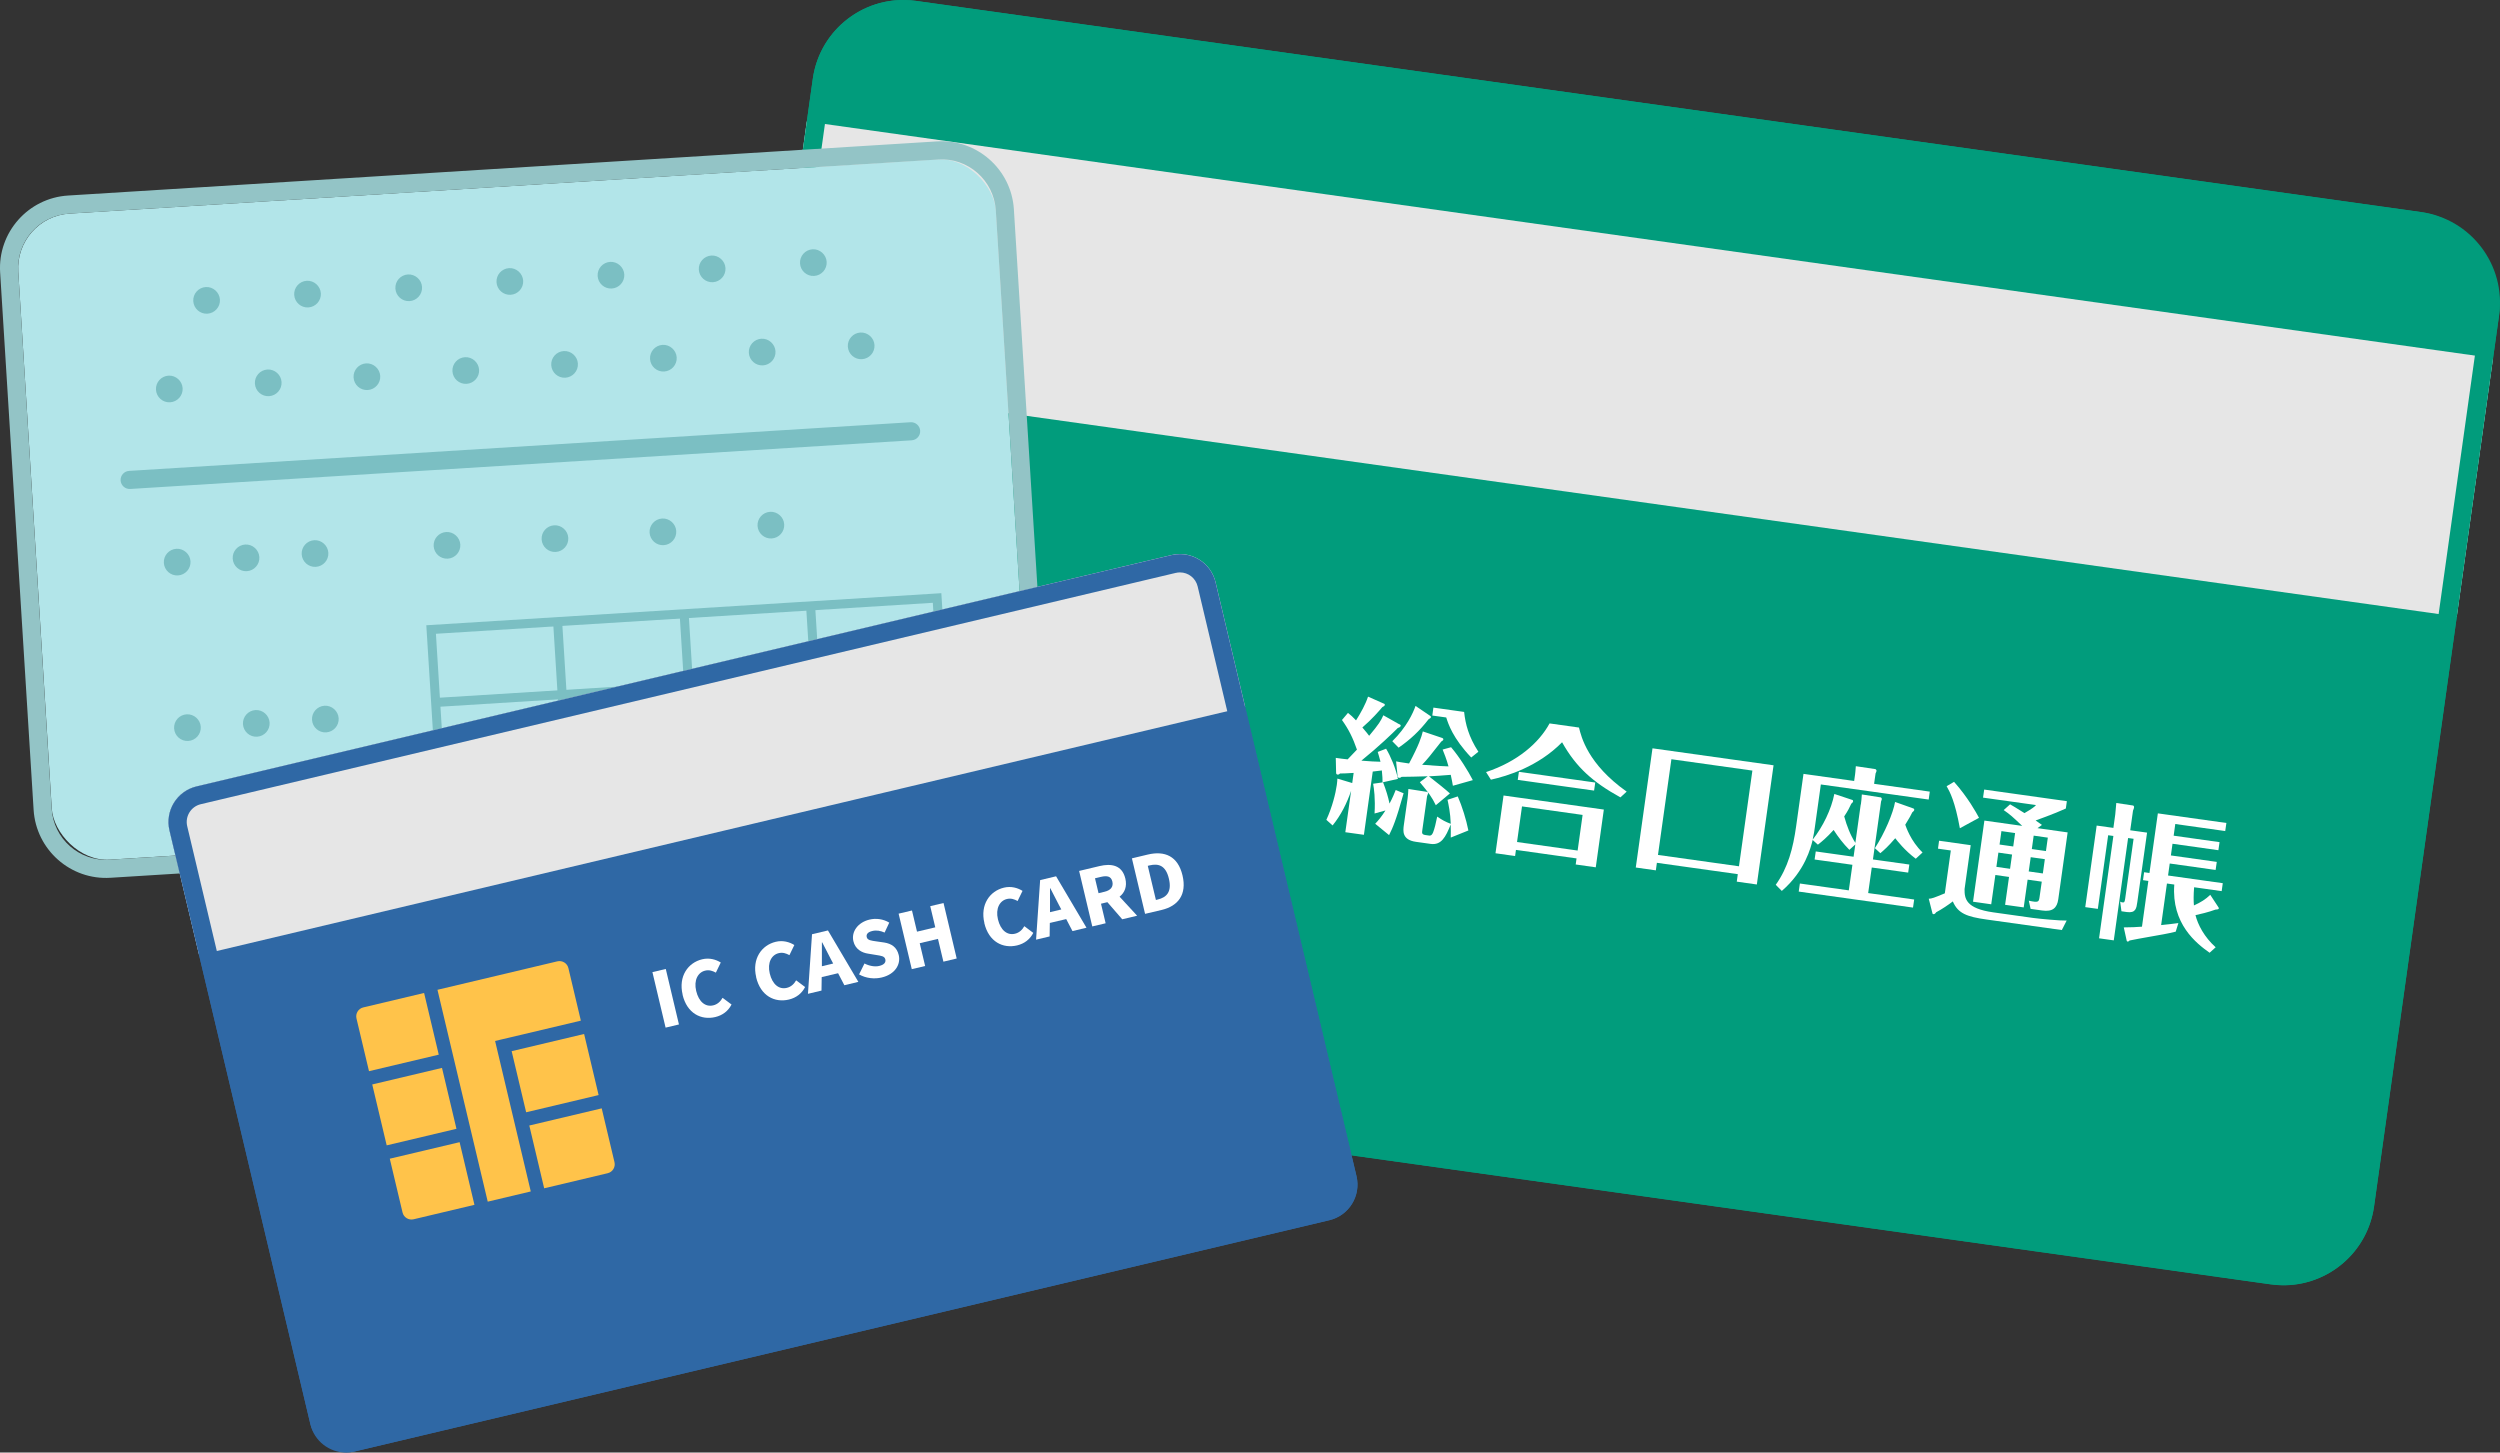 <?xml version="1.0" encoding="UTF-8"?><svg id="_レイヤー_2" xmlns="http://www.w3.org/2000/svg" viewBox="0 0 387.4 225.08"><rect x="0" y="0" width="387.4" height="225.08" fill="#333333" stroke="none"/><defs><style>.cls-1{fill:#019c7c;}.cls-1,.cls-2,.cls-3,.cls-4,.cls-5,.cls-6,.cls-7,.cls-8{stroke-width:0px;}.cls-2{fill:#7bbfc3;}.cls-3{fill:#b2e5e9;}.cls-4{fill:#93c4c6;}.cls-5{fill:#e6e6e6;}.cls-6{fill:#2f68a5;}.cls-7{fill:#ffc34a;}.cls-8{fill:#fff;}</style></defs><g id="_レイヤー_1-2"><rect class="cls-1" x="114.99" y="15.68" width="263.86" height="167.78" rx="14.17" ry="14.17" transform="translate(16.23 -33.34) rotate(7.99)"/><rect class="cls-5" x="120.94" y="36.94" width="263.86" height="40.44" transform="translate(10.39 -34.57) rotate(7.99)"/><path class="cls-8" d="M216.77,112.18c.23.12.3.16.28.29-.03.2-.27.28-.46.35-.77.78-2.91,2.85-5.63,5.05,1.42.11,2.12.16,2.96.17-.21-.81-.3-1.11-.43-1.52l1.3-.5c.7,1.17,1.51,3.06,1.83,4.68l-2.38.53c0-.5-.02-.96-.11-1.84-.46.05-1,.11-1.41.17l-1.37,9.8-2.88-.4.9-6.42c-.66,1.94-1.58,3.77-2.87,5.37l-.97-.87c.91-1.95,1.44-4.11,1.62-5.4.06-.45.08-.74.09-.99l2.3.69.22-1.57c-1.2.08-1.54.08-2.11.09-.21.2-.34.18-.39.17-.22-.03-.22-.21-.22-.37l-.05-2.22c.49.07,1.32.19,1.84.23.29-.3.96-1,1.44-1.51-.63-1.82-1.27-3.12-2.32-4.59l.93-1.1c.45.36.76.63,1.25,1.16.73-1.15,1.49-2.53,1.86-3.68l2.55,1.13s.06.08.05.14c-.02.16-.12.21-.39.36-.52.61-1.56,1.83-3.09,3.15.61.7.88,1.06,1.05,1.29,1.56-1.86,1.81-2.32,2.2-3.18l2.41,1.36ZM217.5,122.93c-1.19,4.28-1.68,5.33-2.25,6.48l-2.15-1.76c.46-.48.95-1.05,1.59-2.06l-1.69.47c.14-2.33-.09-3.89-.22-4.61l1.54-.22c.5,1.32.75,2.13,1,3.29.5-.93.75-1.58.96-2.1l1.23.51ZM221.69,110.96s.05.1.04.17c-.01.09-.04.15-.37.34-1.44,1.85-2.81,3.12-4.63,4.39l-.98-1c2.2-2.16,3.21-4.34,3.6-5.47l2.33,1.58ZM222.49,124.77c-.64-1.3-1.02-1.81-2.47-3.56l1.22-.92c-.92.03-3.55.1-4.05.09-.1.1-.23.17-.39.15-.2-.03-.23-.17-.23-.28l-.23-2.27c.4.08.57.13,2.01.33,1.55-2.91,1.92-4.11,2.13-4.97l2.9.98c.15.04.3.11.28.27-.02.13-.12.19-.32.32-1.61,2.08-2.27,2.87-2.97,3.6,2.21.17,3.48.24,4.09.25-.33-1.21-.68-2.01-.91-2.61l1.31-.36c1.29,1.5,2.67,3.73,3.37,5.1l-3.09.87c-.07-.47-.16-.84-.33-1.69-1.18.11-2.6.18-3.38.23.62.47,2.81,2.22,3.25,2.65l-2.2,1.84ZM225.89,123.4c.69,1.58,1.32,3.61,1.65,5.29l-2.73,1.1c.01-.73.01-1.23-.01-2.03-.78,1.97-1.46,3.24-3.11,3.01l-2.28-.32c-2.19-.31-1.99-1.72-1.87-2.61l.59-4.18c.04-.31.11-1.1.11-1.4l2.77.43c.13.02.31.04.28.27,0,.07-.14.35-.15.41l-.74,5.28c-.06.42-.09.67.49.75l.56.08c.4.06.54-.31.62-.48.24-.6.43-1.44.64-2.46.85.58,1.24.79,2.1,1.12-.06-1.7-.34-2.97-.5-3.72l1.6-.53ZM221.95,110.88l.17-1.23,4.76.67c.2,1.85.69,3.84,2.21,6.17l-1.11.89c-2.86-3-3.57-5.24-3.87-6.2l-2.17-.3Z"/><path class="cls-8" d="M244.68,112.74c.35,1.44,1.37,5.67,7.39,9.93l-.97.89c-4.25-2.35-6.85-4.63-9.04-8.54-3.72,3.79-8.51,5.24-11.03,5.8l-.75-1.18c4.88-1.62,8.21-4.53,9.84-7.54l4.56.64ZM234.91,131.71l-.13.94-3.04-.43,1.25-8.95,15.54,2.18-1.25,8.95-3.11-.44.13-.94-9.39-1.32ZM247.2,121.26l-.18,1.25-11.83-1.66.18-1.25,11.83,1.66ZM244.47,131.8l.77-5.52-9.39-1.32-.77,5.52,9.39,1.32Z"/><path class="cls-8" d="M256.75,133.71l-.16,1.16-3.11-.44,2.59-18.47,18.76,2.63-2.59,18.47-3.11-.44.16-1.16-12.55-1.76ZM269.47,134.24l2.08-14.83-12.55-1.76-2.08,14.83,12.55,1.76Z"/><path class="cls-8" d="M288.36,124.66c.07-.47.12-1.01.15-1.55l2.97.46s.14.16.13.25c0,.07-.09.28-.12.37l-1.26,8.99,5.64.79-.18,1.25-5.64-.79-.56,3.96,7.13,1-.18,1.25-17.71-2.48.18-1.25,7.58,1.06.56-3.96-5.86-.82.18-1.25,5.86.82.27-1.9-.92.83c-.96-.96-1.73-1.98-2.44-3.08-1.1,1.21-1.82,1.8-2.44,2.28l-.81-.73c-.28,1.15-1.17,4.78-4.78,7.9l-.94-.95c1.9-2.67,2.68-5.64,3.16-9.07l1.14-8.12,7.85,1.1.14-.98c0-.07.09-.65.12-1.31l3.02.45c.09.01.2.19.19.28-.02.11-.08.24-.15.39l-.23,1.61,8.63,1.21-.17,1.23-16.71-2.34-.93,6.64c-.08.6-.14.98-.34,1.91,1.58-1.99,2.89-4.68,3.36-7.08l2.85.95s.07.12.06.19c-.02.16-.2.31-.28.37-.26.56-.52,1.11-1.1,1.97.41,1.49.96,2.92,1.73,4.1l.83-5.95ZM290.54,131.42c1.51-2.32,2.84-5.48,3.12-7.15l2.87,1.02c.06.03.12.13.1.24s-.2.27-.3.35c-.2.43-.38.75-1.09,1.92.12.31.81,2.49,2.68,4.3l-1.05.97c-1.73-1.29-2.89-2.8-3.18-3.18-1.14,1.32-1.71,1.81-2.31,2.32l-.85-.78Z"/><path class="cls-8" d="M305.38,130.97l-.95,6.8c-.02,1.48.19,3.01,4.46,3.61l6.13.86c1.1.15,4.25.44,5.23.41l-.75,1.47-11.65-1.63c-3.06-.43-4.45-.94-5.24-2.81-.64.5-1.67,1.2-2.59,1.69-.09.15-.25.31-.4.29-.02,0-.13-.02-.15-.07l-.59-2.32c.48-.02.8-.14,2.49-.84l.93-6.64-1.99-.28.17-1.23,4.9.69ZM303.7,128.34c-.76-4.19-1.54-5.62-2.05-6.51l1.15-.68c2.15,2.42,3.44,4.77,3.87,5.58l-2.96,1.61ZM313.59,140.61l-2.88-.4.61-4.32-2.12-.3-.64,4.54-2.82-.4,1.76-12.57,5.86.82c-1.55-1.47-1.85-1.74-2.87-2.45l.99-.89c.4.22.84.48,2.23,1.36.47-.25,1.02-.63,1.25-.78.25-.17.38-.29.54-.47l-8.21-1.15.18-1.25,12.81,1.8-.16,1.14c-1.83.84-4.56,1.8-4.68,1.85.37.26.58.4.98.69l-.69.5,4.67.66-1.45,10.35c-.19,1.36-.87,1.98-2.5,1.75l-1.79-.25-.28-1.27c1.48.32,1.56.22,1.67-.56l.34-2.39-2.19-.31-.61,4.32ZM312.26,129.09l-2.12-.3-.29,2.08,2.12.3.29-2.08ZM311.79,132.42l-2.12-.3-.31,2.21,2.12.3.31-2.21ZM314.85,131.57l2.19.31.29-2.08-2.19-.31-.29,2.08ZM314.37,135.04l2.19.31.31-2.21-2.19-.31-.31,2.21Z"/><path class="cls-8" d="M332.71,129.02l-1.51,10.76c-.14.98-.24,1.74-1.63,1.55l-.83-.12-.2-1.49c.15.07.24.1.35.12.31.04.35-.09.43-.6l1.3-9.26-.85-.12-2.22,15.86-2.28-.32,2.22-15.86-.81-.11-1.6,11.41-1.95-.27,1.77-12.64,2.59.36.29-2.08c.04-.31.14-1.49.16-1.78l2.59.39c.09.01.19.14.16.32,0,.07-.04.15-.16.48l-.43,3.04,2.59.36ZM343.8,140.65s.04.05.03.1c-.02.16-.18.18-.51.2-1.08.4-2.52.74-3.11.86.38,1.49,1.35,3.38,3.13,4.98l-.94.85c-2.05-1.45-5.94-4.48-5.47-10.57l-1.14-.16-.9,6.44c.97-.09,1.83-.2,2.67-.31l-.41,1.33c-1.21.31-2.63.54-3.64.72-1.8.32-2.81.5-3.51.65-.18.16-.21.18-.27.17-.09-.01-.15-.04-.17-.11l-.46-2.09c1.03,0,2.08-.05,2.82-.11l.99-7.09-.83-.12.17-1.23.83.12,1.3-9.24,10.62,1.49-.18,1.25-7.74-1.09-.25,1.81,7.11,1-.18,1.25-7.11-1-.25,1.81,7.11,1-.18,1.25-7.11-1-.26,1.86,8.48,1.19-.17,1.23-4.27-.6c-.1,1.2-.09,2.13-.03,2.82,1.07-.49,1.82-.95,2.53-1.65l1.3,1.98Z"/><path class="cls-1" d="M139.97,2.83h0c.53,0,1.06.04,1.59.11l233.23,32.72c3,.42,5.66,1.98,7.48,4.4,1.82,2.42,2.6,5.4,2.17,8.4l-19.37,138.08c-.78,5.57-5.6,9.77-11.21,9.77-.53,0-1.06-.04-1.59-.11l-233.23-32.72c-6.19-.87-10.52-6.61-9.65-12.8L128.76,12.6c.78-5.57,5.6-9.76,11.21-9.77M139.97,0c-6.95,0-13.02,5.12-14.02,12.21l-19.37,138.08c-1.09,7.75,4.32,14.92,12.07,16l233.23,32.72c.67.09,1.33.14,1.99.14,6.95,0,13.02-5.12,14.02-12.21l19.37-138.08c1.09-7.75-4.32-14.92-12.07-16L141.96.14c-.67-.09-1.33-.14-1.99-.14h0Z"/><rect class="cls-3" x="5.27" y="28.81" width="151.78" height="100.31" rx="8.5" ry="8.5" transform="translate(-4.75 5.2) rotate(-3.57)"/><path class="cls-4" d="M145.38,24.71c4.64-.29,8.64,3.24,8.93,7.89l5.19,83.3c.29,4.64-3.24,8.64-7.89,8.93l-134.67,8.39c-4.64.29-8.64-3.24-8.93-7.89L2.83,42.04c-.29-4.64,3.24-8.64,7.89-8.93l134.67-8.39M145.2,21.91L10.54,30.3C4.35,30.69-.36,36.03.02,42.21l5.19,83.3c.39,6.18,5.73,10.9,11.91,10.51l134.67-8.39c6.18-.39,10.9-5.73,10.51-11.91l-5.19-83.3c-.39-6.18-5.73-10.9-11.91-10.51h0Z"/><rect class="cls-2" x="106.01" y="95.24" width="1.4" height="22.36" transform="translate(-6.41 6.84) rotate(-3.57)"/><path class="cls-2" d="M147.37,115.95l-79.81,4.97-1.5-24.03,79.81-4.97,1.5,24.03ZM68.87,119.44l77-4.8-1.32-21.23-77,4.8,1.32,21.23Z"/><rect class="cls-2" x="67.43" y="105.72" width="78.56" height="1.4" transform="translate(-6.41 6.84) rotate(-3.57)"/><rect class="cls-2" x="86.41" y="96.46" width="1.4" height="22.36" transform="translate(-6.53 5.63) rotate(-3.57)"/><rect class="cls-2" x="125.61" y="94.02" width="1.4" height="22.36" transform="translate(-6.3 8.06) rotate(-3.57)"/><path class="cls-2" d="M141.28,68.23l-121.1,7.54c-.77.05-1.44-.54-1.49-1.31s.54-1.44,1.31-1.49l121.1-7.54c.77-.05,1.44.54,1.49,1.31s-.54,1.44-1.31,1.49Z"/><path class="cls-2" d="M34.08,46.42c.07,1.14-.8,2.12-1.94,2.19s-2.12-.8-2.19-1.94.8-2.12,1.94-2.19,2.12.83,2.19,1.94Z"/><path class="cls-2" d="M49.72,45.45c.07,1.14-.8,2.12-1.94,2.19s-2.12-.8-2.19-1.94.8-2.12,1.94-2.19,2.12.83,2.19,1.94Z"/><path class="cls-2" d="M65.4,44.47c.07,1.14-.8,2.12-1.94,2.19s-2.12-.8-2.19-1.94.8-2.12,1.94-2.19,2.13.83,2.19,1.94Z"/><path class="cls-2" d="M81.07,43.49c.07,1.14-.8,2.12-1.94,2.19s-2.12-.8-2.19-1.94.8-2.12,1.94-2.19,2.12.83,2.19,1.94Z"/><path class="cls-2" d="M96.74,42.52c.07,1.14-.8,2.12-1.94,2.19s-2.12-.8-2.19-1.94.8-2.12,1.94-2.19,2.12.83,2.19,1.94Z"/><path class="cls-2" d="M112.42,41.54c.07,1.14-.8,2.12-1.94,2.19s-2.12-.8-2.19-1.94.8-2.12,1.94-2.19,2.13.83,2.19,1.94Z"/><path class="cls-2" d="M128.1,40.57c.07,1.14-.8,2.12-1.94,2.19s-2.12-.8-2.19-1.94.8-2.12,1.94-2.19,2.12.83,2.19,1.94Z"/><path class="cls-2" d="M28.3,60.15c.07,1.14-.8,2.12-1.94,2.19s-2.12-.8-2.19-1.94.8-2.12,1.94-2.19,2.12.83,2.19,1.94Z"/><path class="cls-2" d="M43.63,59.2c.07,1.14-.8,2.12-1.94,2.19s-2.12-.8-2.19-1.94.8-2.12,1.94-2.19,2.13.83,2.19,1.94Z"/><path class="cls-2" d="M58.92,58.25c.07,1.14-.8,2.12-1.94,2.19s-2.12-.8-2.19-1.94.8-2.12,1.94-2.19,2.12.83,2.19,1.94Z"/><path class="cls-2" d="M74.24,57.29c.07,1.14-.8,2.12-1.94,2.19s-2.12-.8-2.19-1.94.8-2.12,1.94-2.19,2.12.83,2.19,1.94Z"/><path class="cls-2" d="M89.55,56.34c.07,1.14-.8,2.12-1.94,2.19s-2.12-.8-2.19-1.94.8-2.12,1.94-2.19,2.13.83,2.19,1.94Z"/><path class="cls-2" d="M104.86,55.38c.07,1.14-.8,2.12-1.94,2.19s-2.12-.8-2.19-1.94.8-2.12,1.94-2.19,2.12.83,2.19,1.94Z"/><path class="cls-2" d="M120.17,54.43c.07,1.14-.8,2.12-1.94,2.19s-2.12-.8-2.19-1.94.8-2.12,1.94-2.19,2.12.83,2.19,1.94Z"/><path class="cls-2" d="M135.51,53.47c.07,1.14-.8,2.12-1.94,2.19s-2.12-.8-2.19-1.94.8-2.12,1.94-2.19,2.13.83,2.19,1.94Z"/><path class="cls-2" d="M29.52,86.98c.07,1.14-.8,2.12-1.94,2.19s-2.12-.8-2.19-1.94.8-2.12,1.94-2.19,2.13.83,2.19,1.94Z"/><path class="cls-2" d="M40.19,86.32c.07,1.14-.8,2.12-1.94,2.19s-2.12-.8-2.19-1.94.8-2.12,1.94-2.19,2.12.83,2.19,1.94Z"/><path class="cls-2" d="M50.88,85.65c.07,1.14-.8,2.12-1.94,2.19s-2.12-.8-2.19-1.94.8-2.12,1.94-2.19,2.12.83,2.19,1.94Z"/><path class="cls-2" d="M71.33,84.38c.07,1.14-.8,2.12-1.94,2.19s-2.12-.8-2.19-1.94.8-2.12,1.94-2.19,2.12.83,2.19,1.94Z"/><path class="cls-2" d="M88.06,83.34c.07,1.14-.8,2.12-1.94,2.19s-2.12-.8-2.19-1.94.8-2.12,1.94-2.19,2.13.83,2.19,1.94Z"/><path class="cls-2" d="M104.79,82.29c.07,1.14-.8,2.12-1.94,2.19s-2.12-.8-2.19-1.94.8-2.12,1.94-2.19,2.13.83,2.19,1.94Z"/><path class="cls-2" d="M121.52,81.25c.07,1.14-.8,2.12-1.94,2.19s-2.12-.8-2.19-1.94.8-2.12,1.94-2.19,2.13.83,2.19,1.94Z"/><path class="cls-2" d="M31.11,112.63c.07,1.14-.8,2.12-1.94,2.19s-2.12-.8-2.19-1.94.8-2.12,1.94-2.19,2.13.83,2.19,1.94Z"/><path class="cls-2" d="M41.78,111.97c.07,1.14-.8,2.12-1.94,2.19s-2.12-.8-2.19-1.94.8-2.12,1.94-2.19,2.12.83,2.19,1.94Z"/><path class="cls-2" d="M52.48,111.3c.07,1.14-.8,2.12-1.94,2.19s-2.12-.8-2.19-1.94.8-2.12,1.94-2.19,2.12.83,2.19,1.94Z"/><rect class="cls-6" x="34.93" y="102.51" width="166.6" height="105.93" rx="5.67" ry="5.67" transform="translate(-32.7 31.49) rotate(-13.35)"/><path class="cls-5" d="M31.32,103.6h155.26c3.13,0,5.67,2.54,5.67,5.67v19.87H25.65v-19.87c0-3.13,2.54-5.67,5.67-5.67Z" transform="translate(-23.92 28.29) rotate(-13.35)"/><path class="cls-7" d="M60.4,179.55l1.98,8.34c.18.76.95,1.23,1.71,1.05l9.43-2.24-2.3-9.71-10.81,2.56Z"/><rect class="cls-7" x="58.64" y="166.64" width="11.11" height="9.7" transform="translate(-37.85 19.45) rotate(-13.35)"/><path class="cls-7" d="M84.32,184.14l9.85-2.34c.76-.18,1.23-.95,1.05-1.71l-1.98-8.34-11.22,2.66,2.3,9.71Z"/><path class="cls-7" d="M65.72,153.87l-9.43,2.24c-.76.18-1.23.95-1.05,1.71l1.94,8.17,10.81-2.56-2.27-9.55Z"/><rect class="cls-7" x="80.24" y="161.43" width="11.54" height="9.73" transform="translate(-36.06 24.35) rotate(-13.35)"/><path class="cls-7" d="M82.25,184.63l-5.53-23.32.7-.17,1.37-.32,11.22-2.66-1.93-8.14c-.18-.76-.95-1.23-1.71-1.05l-18.58,4.41,7.79,32.83,6.66-1.58Z"/><path class="cls-8" d="M103.17,150.15l2.04,8.6-2.07.49-2.04-8.6,2.07-.49Z"/><path class="cls-8" d="M105.78,154.13c-.68-2.86.85-4.96,3.03-5.48,1.12-.27,2.14.04,2.88.5l-.76,1.57c-.53-.29-1.05-.46-1.66-.31-1.11.26-1.79,1.47-1.39,3.15s1.43,2.52,2.64,2.23c.69-.16,1.15-.64,1.45-1.17l1.39,1.04c-.53,1.02-1.39,1.67-2.51,1.94-2.18.52-4.39-.54-5.08-3.46Z"/><path class="cls-8" d="M117.18,151.42c-.68-2.86.85-4.96,3.03-5.48,1.12-.27,2.14.04,2.88.5l-.76,1.57c-.53-.29-1.05-.46-1.66-.31-1.11.26-1.79,1.47-1.39,3.15s1.43,2.52,2.64,2.23c.69-.16,1.15-.64,1.45-1.17l1.39,1.04c-.53,1.02-1.39,1.67-2.51,1.94-2.18.52-4.39-.54-5.08-3.46Z"/><path class="cls-8" d="M125.83,144.77l2.47-.59,4.71,7.97-2.17.52-.97-1.86-2.54.6-.03,2.09-2.1.5.63-9.24ZM129.11,149.31l-.36-.68c-.43-.8-.9-1.78-1.34-2.6h-.05c0,.96.01,2.02,0,2.93v.77s1.74-.42,1.74-.42Z"/><path class="cls-8" d="M133.12,151l.84-1.7c.72.38,1.61.55,2.29.38.76-.18,1.05-.55.94-1.02-.12-.5-.63-.55-1.44-.68l-1.21-.2c-.99-.14-2.01-.69-2.3-1.94-.34-1.44.68-2.91,2.5-3.34.99-.24,2.13-.1,3.06.47l-.72,1.54c-.67-.29-1.25-.4-1.92-.24s-.96.49-.85.95c.12.49.69.54,1.52.66l1.18.17c1.16.18,1.97.74,2.26,1.95.34,1.43-.56,2.98-2.64,3.47-1.12.27-2.42.14-3.5-.47Z"/><path class="cls-8" d="M141.32,141.09l.78,3.28,2.83-.67-.78-3.28,2.06-.49,2.04,8.6-2.06.49-.84-3.53-2.83.67.84,3.53-2.07.49-2.04-8.6,2.07-.49Z"/><path class="cls-8" d="M152.54,143.03c-.68-2.86.85-4.96,3.03-5.48,1.12-.27,2.14.04,2.88.5l-.76,1.57c-.53-.29-1.05-.46-1.66-.31-1.11.26-1.79,1.47-1.39,3.15s1.43,2.52,2.64,2.23c.69-.16,1.15-.64,1.45-1.17l1.39,1.04c-.53,1.02-1.39,1.67-2.51,1.94-2.18.52-4.39-.54-5.08-3.46Z"/><path class="cls-8" d="M161.18,136.38l2.47-.59,4.71,7.97-2.17.52-.97-1.86-2.54.6-.03,2.09-2.1.5.63-9.24ZM164.46,140.93l-.36-.68c-.43-.8-.9-1.78-1.34-2.6h-.05c0,.96.01,2.02,0,2.93v.77s1.74-.42,1.74-.42Z"/><path class="cls-8" d="M174.38,136.12c.3,1.26-.1,2.21-.89,2.83l2.72,2.95-2.31.55-2.3-2.65-.99.24.72,3.03-2.07.49-2.04-8.6,3.15-.75c1.84-.44,3.51-.16,4.01,1.92ZM171.15,138.19c.98-.23,1.41-.79,1.22-1.59s-.79-.95-1.77-.72l-.92.22.55,2.31.92-.22Z"/><path class="cls-8" d="M183.24,135.65c.71,2.99-.7,4.75-3.21,5.35l-2.59.61-2.04-8.6,2.47-.59c2.62-.62,4.66.24,5.37,3.23ZM179.4,139.39c1.39-.33,2.22-1.2,1.73-3.24-.48-2.04-1.6-2.38-2.99-2.05l-.28.07,1.26,5.29.28-.07Z"/><path class="cls-6" d="M182.84,88.7c1.32,0,2.45.9,2.75,2.18l21.84,92.04c.36,1.52-.58,3.05-2.1,3.41l-151.07,35.84c-.22.05-.44.08-.66.08-1.32,0-2.45-.9-2.75-2.18l-21.84-92.04c-.36-1.52.58-3.05,2.1-3.41l151.07-35.84c.22-.05.44-.08.66-.08M182.84,85.87c-.43,0-.87.05-1.31.15L30.47,121.86c-3.05.72-4.93,3.78-4.21,6.82l21.84,92.04c.62,2.61,2.94,4.36,5.51,4.36.43,0,.87-.05,1.31-.15l151.07-35.84c3.05-.72,4.93-3.78,4.21-6.82l-21.84-92.04c-.62-2.61-2.94-4.36-5.51-4.36h0Z"/></g></svg>